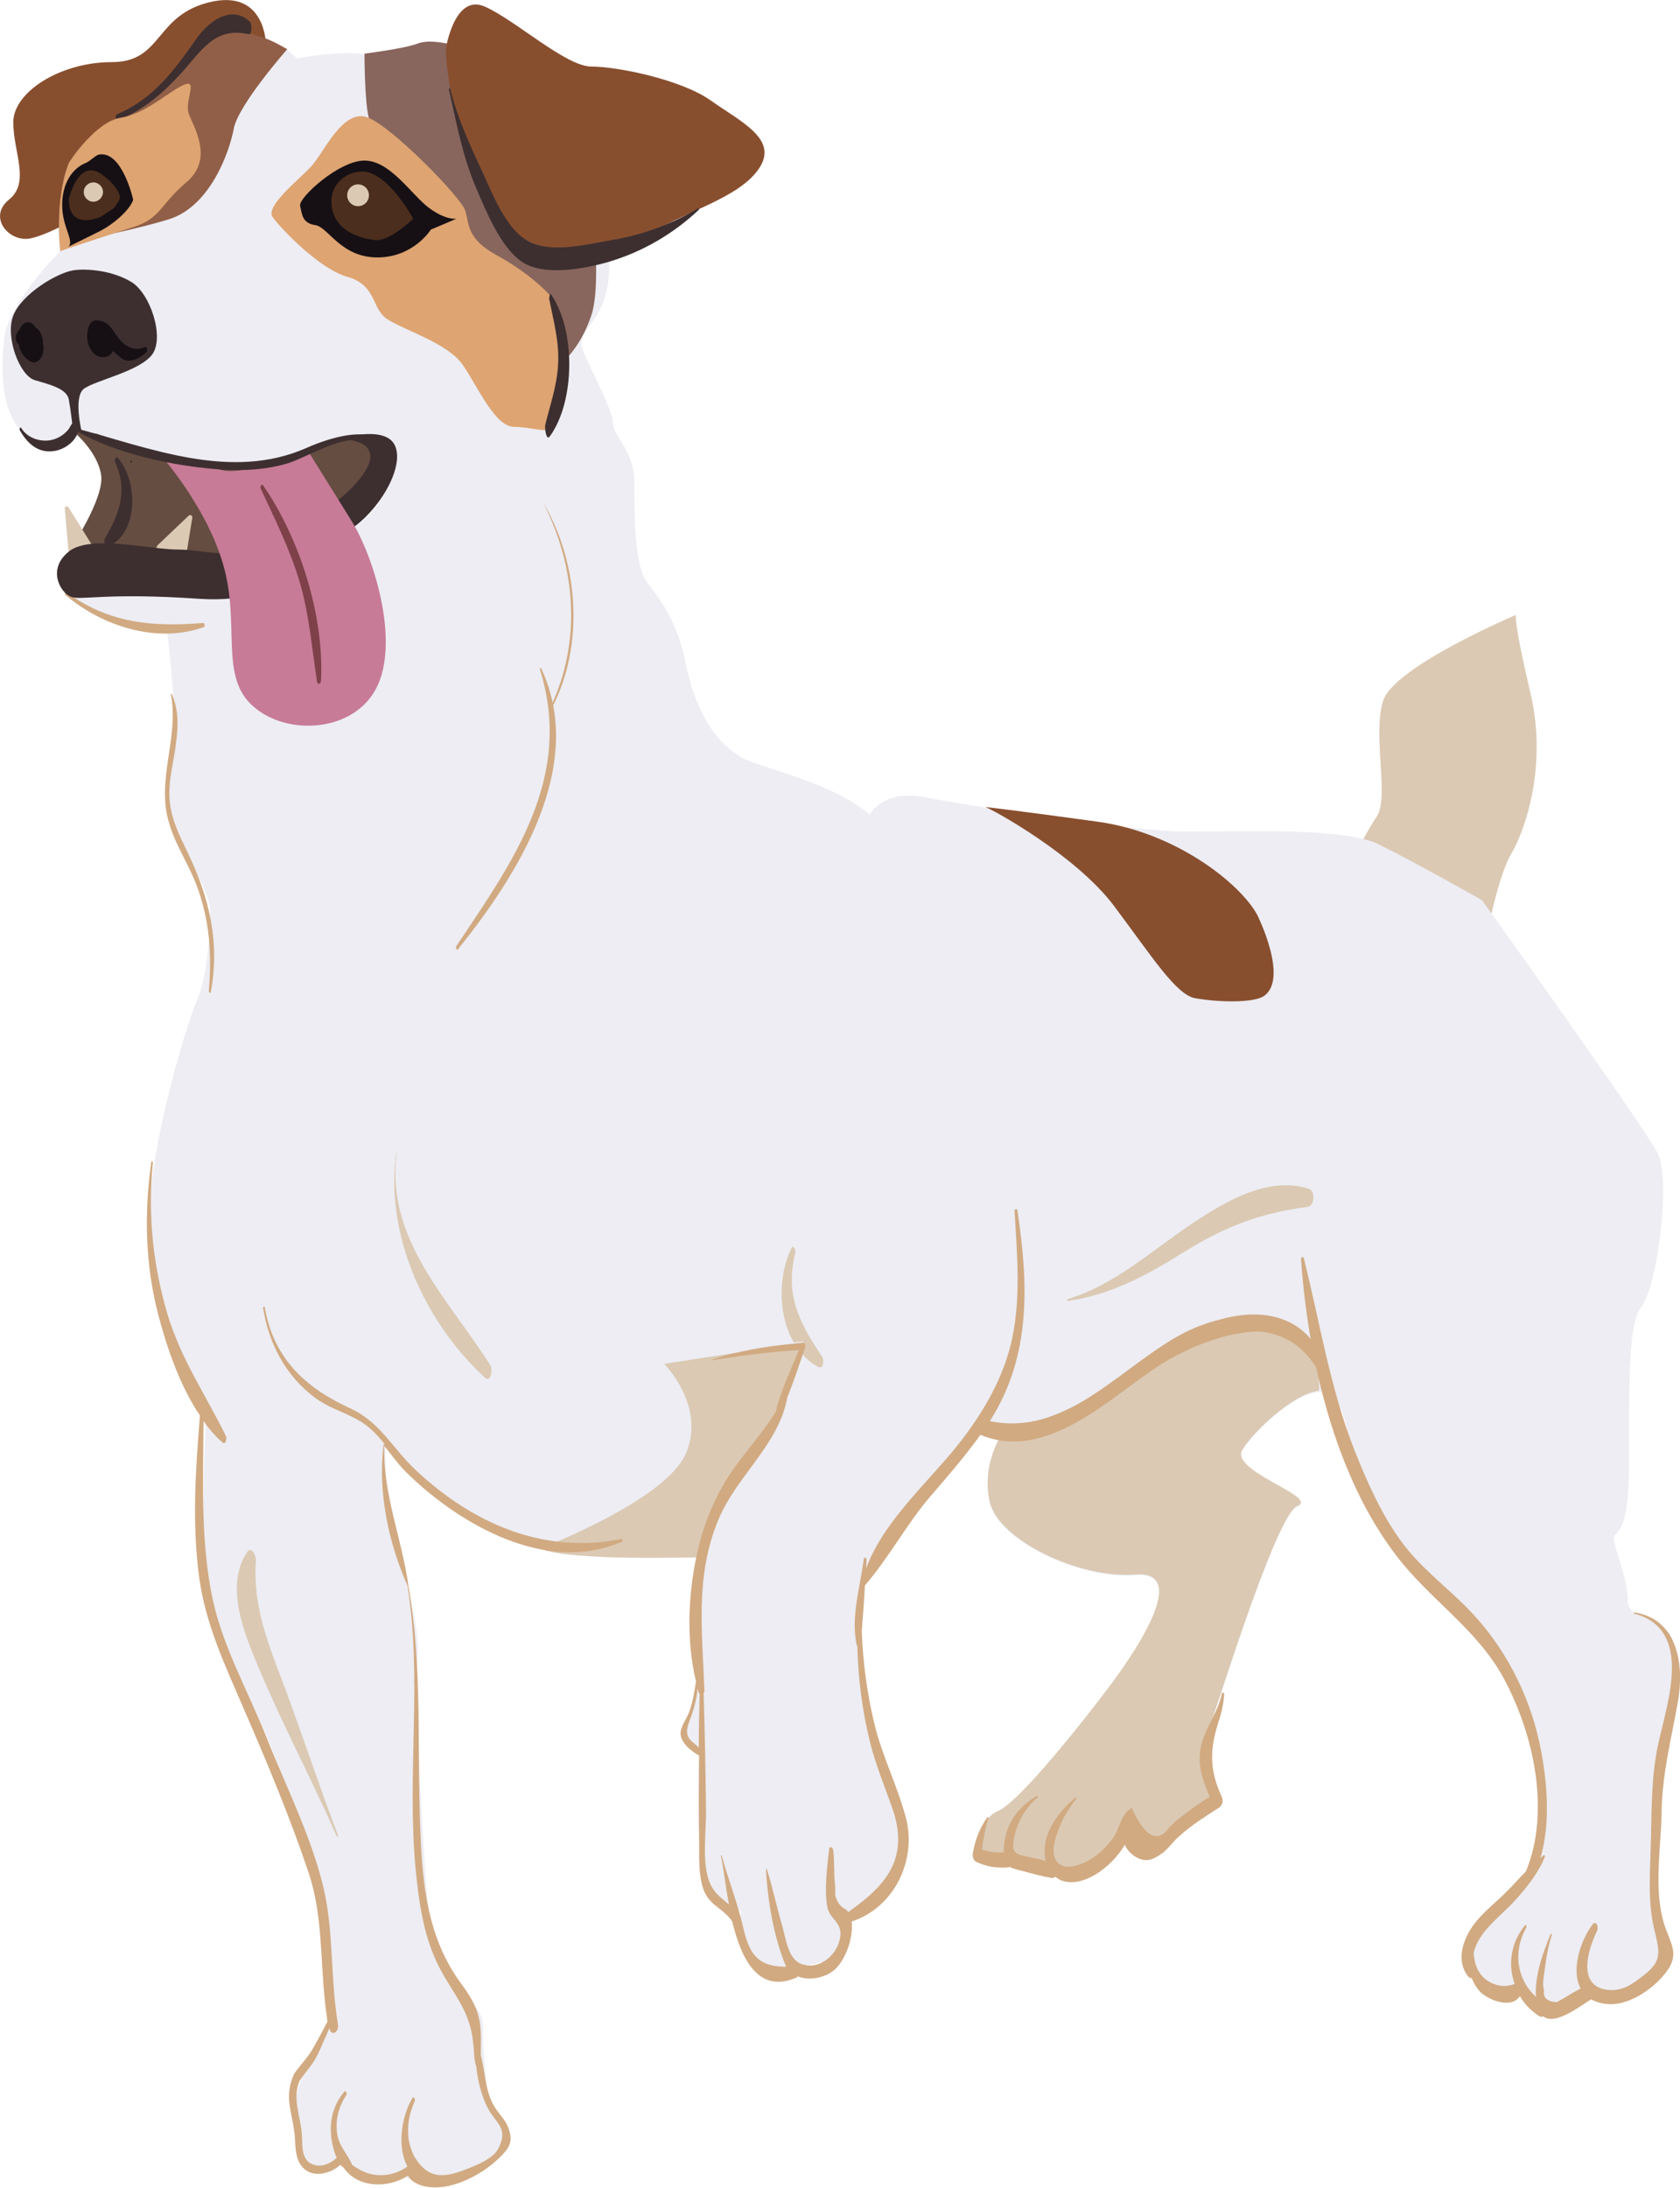 <?xml version="1.0" encoding="UTF-8"?> <svg xmlns="http://www.w3.org/2000/svg" width="53" height="69" viewBox="0 0 53 69" fill="none"> <g clip-path="url(#clip0_121_828)"> <path d="M46.933 29.358C46.933 29.358 47.276 27.602 47.682 26.915C48.088 26.24 48.824 24.204 48.291 21.901C47.746 19.597 47.822 19.394 47.822 19.394C47.822 19.394 43.976 21.023 43.633 22.104C43.291 23.186 43.837 25.158 43.431 25.756C43.024 26.367 42.758 26.978 42.758 26.978L46.933 29.358Z" fill="#DBC9B3"></path> <path d="M52.163 59.137C52.429 58.182 52.163 57.101 52.302 55.612C52.442 54.123 53.254 51.96 52.569 51.412C51.896 50.865 51.35 51.005 51.35 50.458C51.35 49.911 51.084 49.236 50.944 48.702C50.805 48.154 51.211 48.702 51.35 47.213C51.49 45.724 51.211 41.931 51.757 41.257C52.302 40.583 52.708 37.197 52.302 36.383C51.896 35.569 46.756 28.391 46.756 28.391C46.756 28.391 44.598 27.169 43.507 26.635C42.428 26.088 39.179 26.228 37.428 26.228C35.676 26.228 30.536 25.413 29.191 25.146C27.846 24.879 27.439 25.693 27.439 25.693C26.488 24.879 25.003 24.471 23.797 24.064C22.578 23.657 21.906 22.308 21.639 20.947C21.373 19.598 20.827 18.91 20.421 18.376C20.015 17.829 20.015 16.34 20.015 15.258C20.015 14.176 19.342 13.769 19.342 13.362C19.342 12.955 18.669 11.733 18.39 11.058C18.124 10.384 19.063 10.244 19.203 8.755C19.342 7.266 18.657 7.801 17.718 6.184C16.766 4.555 14.875 2.125 14.075 1.578C13.263 1.03 12.324 1.845 11.511 1.718C10.699 1.578 9.379 1.845 9.379 1.845L9.075 1.59C9.075 1.59 7.856 0.916 6.917 1.323C5.965 1.73 5.166 3.079 4.353 3.359C3.541 3.626 2.462 4.314 2.056 5.523C1.637 6.693 1.904 7.915 1.904 7.915C1.904 7.915 0.279 9.544 0.14 10.626C0.013 11.707 0.013 13.069 0.825 13.744C1.637 14.418 2.31 13.604 2.31 13.604C2.31 13.604 4.607 14.151 5.42 14.418C6.232 14.685 7.717 14.825 8.935 14.418C10.153 14.011 12.057 13.362 12.324 14.176C12.59 14.991 11.905 16.721 10.014 17.129C8.123 17.536 5.826 17.676 4.874 17.396C3.922 17.129 2.716 16.849 2.171 17.396C1.625 17.943 1.929 18.808 2.869 19.216C3.82 19.623 5.28 19.967 5.28 19.967C5.28 19.967 5.686 23.352 5.42 23.899C5.153 24.446 5.153 26.202 5.826 27.017C6.498 27.831 6.638 28.646 6.638 28.646C6.638 28.646 6.638 30.542 6.232 31.496C5.826 32.451 4.48 36.917 4.747 39.081C5.013 41.244 6.498 44.833 6.498 44.833C6.498 44.833 6.232 49.516 6.638 50.878C7.044 52.227 8.529 54.403 9.075 56.706C9.62 59.01 10.293 59.417 10.293 60.359C10.293 61.313 10.293 63.209 10.293 63.209L10.56 63.757C10.56 63.757 9.214 65.513 9.341 66.467C9.481 67.422 9.341 68.363 10.014 68.503C10.687 68.643 10.826 68.096 10.826 68.096C10.826 68.096 11.093 68.643 11.905 68.643C12.717 68.643 12.717 68.643 12.717 68.643C12.717 68.643 13.263 68.91 14.062 68.783C14.875 68.643 16.626 67.829 15.954 67.154C15.281 66.48 15.408 66.34 15.281 64.991C15.141 63.642 15.446 63.795 14.761 62.98C14.088 62.166 13.644 61.593 13.517 60.231C13.377 58.883 13.047 53.461 13.174 52.239C13.314 51.018 12.171 47.951 12.171 46.831C12.159 45.533 12.159 45.648 12.159 45.648C12.159 45.648 13.783 47.264 15.421 48.18C17.185 49.185 22.046 49.134 22.046 49.134C22.046 49.134 21.906 51.171 22.046 52.252C22.185 53.334 21.512 54.339 21.652 54.886C21.792 55.434 22.046 55.103 22.046 55.103C22.046 55.103 21.906 59.035 22.312 59.71C22.718 60.384 23.391 60.257 23.391 60.257C23.391 60.257 23.124 61.746 23.797 62.013C24.47 62.28 25.015 62.013 25.015 62.013C25.015 62.013 26.5 62.013 26.64 61.339C26.779 60.664 26.906 60.257 26.906 60.257C26.906 60.257 27.858 59.85 28.391 59.035C28.937 58.221 27.846 55.65 27.439 53.881C27.033 52.125 27.173 49.822 27.173 49.822C27.173 49.822 30.955 45.215 30.955 44.54L31.628 45.215C31.628 45.215 30.955 46.169 31.221 47.378C31.488 48.6 34.064 49.822 35.816 49.682C37.567 49.542 35.816 52.125 35.004 53.207C34.191 54.288 32.161 56.859 31.488 57.139C30.815 57.406 30.942 58.488 30.942 58.488L32.288 58.628C32.288 58.628 33.773 59.175 34.179 58.895C34.585 58.628 35.524 57.941 35.524 57.941C35.524 57.941 35.664 58.615 36.476 58.348C37.288 58.081 38.227 56.592 38.227 56.592C38.227 56.592 37.821 55.37 38.088 54.696C38.354 54.021 40.245 47.785 40.931 47.518C41.603 47.251 38.773 46.437 39.179 45.762C39.585 45.088 41.337 43.459 42.022 44.006C42.695 44.553 42.568 46.984 43.507 48.065C44.459 49.147 47.695 52.532 48.101 53.614C48.507 54.696 48.647 58.081 48.368 58.768C48.101 59.442 46.337 60.524 46.337 61.339C46.337 62.153 46.743 62.968 47.289 62.968C47.835 62.968 47.962 62.56 47.962 62.56C47.962 62.56 48.101 63.515 48.774 63.515C49.447 63.515 50.259 62.7 50.259 62.7C50.259 62.7 50.119 63.248 51.071 62.968C52.023 62.7 52.556 61.886 52.556 61.886C52.556 61.886 51.896 60.079 52.163 59.137Z" fill="#EDEDF3"></path> <path d="M8.39 1.412C8.39 1.412 8.39 -0.344 6.638 0.063C4.874 0.47 5.14 1.959 3.529 1.959C1.904 1.959 0.419 2.901 0.419 3.856C0.419 4.81 0.965 5.752 0.28 6.299C-0.393 6.846 0.28 7.648 0.952 7.521C1.625 7.381 2.704 6.706 2.704 6.706L5.267 3.588L8.39 1.412Z" fill="#884F2F"></path> <path d="M9.062 1.552C9.062 1.552 7.514 3.308 7.374 4.059C7.235 4.81 6.626 6.502 5.344 6.91C4.062 7.304 2.78 7.508 2.513 7.584C2.247 7.648 1.904 7.928 1.904 7.928L2.171 7.05C2.171 7.05 1.701 6.095 2.171 5.153C2.64 4.199 3.795 3.728 3.795 3.728C3.795 3.728 5.42 2.443 5.826 1.972C6.232 1.501 6.778 0.75 7.311 0.89C7.857 1.03 7.971 1.094 8.237 1.17C8.504 1.221 9.062 1.552 9.062 1.552Z" fill="#915F48"></path> <path d="M11.499 1.692C11.499 1.692 11.499 3.245 11.639 3.729C11.778 4.199 13.123 4.607 13.733 5.625C14.342 6.643 14.748 7.661 15.218 7.865C15.687 8.068 17.045 8.946 17.248 9.29C17.451 9.633 17.921 11.25 17.921 11.25C17.921 11.25 18.39 10.779 18.67 9.901C18.936 9.023 18.733 7.126 18.733 7.126L15.294 1.705L14.215 1.4C14.215 1.4 13.568 1.222 13.174 1.374C12.794 1.527 11.499 1.692 11.499 1.692Z" fill="#88665D"></path> <path d="M8.593 6.833C8.733 7.062 10.014 8.462 10.954 8.729C11.905 8.996 11.702 9.747 12.236 10.078C12.781 10.422 14.127 10.829 14.596 11.503C15.066 12.178 15.611 13.463 16.221 13.463C16.83 13.463 17.363 13.73 17.503 13.399C17.642 13.056 17.642 9.951 17.642 9.951C17.782 9.544 16.703 8.615 15.7 8.067C14.685 7.52 14.812 7.037 14.672 6.629C14.533 6.222 12.438 4.059 11.626 3.715C10.814 3.372 10.205 4.86 9.799 5.268C9.405 5.688 8.39 6.489 8.593 6.833Z" fill="#DEA471"></path> <path d="M9.468 6.49C9.405 6.248 10.687 5.064 11.499 5.064C12.311 5.064 12.984 6.146 13.529 6.553C14.075 6.961 14.405 6.897 14.405 6.897L13.593 7.241C13.593 7.241 13.047 8.119 11.905 8.119C10.75 8.119 10.357 7.164 9.95 7.101C9.532 7.037 9.532 6.77 9.468 6.49Z" fill="#161015"></path> <path d="M2.31 8.526C1.777 8.615 0.686 9.276 0.419 9.951C0.153 10.625 0.622 11.847 1.092 11.987C1.562 12.127 2.107 12.254 2.171 12.598C2.234 12.942 2.31 13.616 2.31 13.616H2.577C2.577 13.616 2.31 12.534 2.64 12.267C2.983 12 4.392 11.72 4.798 11.185C5.204 10.638 4.734 9.226 4.125 8.882C3.529 8.526 2.716 8.462 2.31 8.526Z" fill="#3D2F30"></path> <path d="M2.311 13.604C2.311 13.604 3.059 14.214 3.186 14.953C3.326 15.703 2.171 17.396 2.171 17.396L5.344 17.867L9.189 17.523L11.69 15.283L11.893 13.794L10.611 13.871C10.611 13.871 8.986 14.622 7.362 14.622C5.737 14.622 3.047 13.68 3.047 13.68L2.311 13.604Z" fill="#654D41"></path> <path d="M2.222 17.408H2.932C2.983 17.408 3.009 17.358 2.983 17.319L2.158 15.996C2.12 15.945 2.044 15.97 2.044 16.034L2.158 17.358C2.171 17.383 2.196 17.408 2.222 17.408Z" fill="#DBC9B3"></path> <path d="M4.874 17.408H5.826C5.864 17.408 5.889 17.383 5.902 17.345L6.067 16.327C6.08 16.263 5.991 16.212 5.953 16.263L4.963 17.205L4.874 17.408Z" fill="#DBC9B3"></path> <path d="M11.423 5.408C10.941 5.408 10.345 5.815 10.471 6.554C10.611 7.304 11.347 7.508 11.817 7.572C12.286 7.635 13.035 6.897 13.035 6.897C13.035 6.897 12.236 5.408 11.423 5.408Z" fill="#4B2E1D"></path> <path d="M31.082 25.451C31.285 25.515 33.925 26.953 35.143 28.569C36.362 30.198 37.111 31.381 37.707 31.483C38.519 31.623 39.547 31.623 39.865 31.42C40.677 30.872 39.661 28.849 39.661 28.849C39.116 27.856 37.085 26.24 34.585 25.909C32.097 25.566 31.082 25.451 31.082 25.451Z" fill="#884F2F"></path> <path d="M25.409 42.326C25.409 42.326 24.457 45.304 23.518 46.258C22.566 47.213 22.033 49.109 22.033 49.109C22.033 49.109 17.984 49.249 17.032 48.842C17.032 48.842 20.954 47.353 21.627 45.864C22.299 44.375 20.954 43.013 20.954 43.013L25.409 42.326Z" fill="#DBC9B3"></path> <path d="M11.296 5.815C11.486 5.815 11.639 5.968 11.639 6.159C11.639 6.35 11.486 6.503 11.296 6.503C11.105 6.503 10.953 6.35 10.953 6.159C10.953 5.968 11.105 5.815 11.296 5.815Z" fill="#DBC9B3"></path> <path d="M14.062 1.552C14.062 1.552 14.329 -0.204 15.281 0.203C16.233 0.61 17.845 2.099 18.657 2.099C19.469 2.099 21.5 2.506 22.439 3.181C23.391 3.855 24.596 4.402 23.924 5.344C23.251 6.299 21.487 6.693 20.281 7.508C19.063 8.322 16.639 8.182 16.639 8.182C16.639 8.182 15.154 6.426 14.608 4.53C14.062 2.634 14.062 1.552 14.062 1.552Z" fill="#884F2F"></path> <path d="M11.22 7.317C11.232 7.317 11.232 7.292 11.22 7.292C11.22 7.305 11.22 7.317 11.22 7.317Z" fill="#161015"></path> <path d="M4.582 10.944C4.201 11.109 3.897 10.893 3.681 10.587C3.503 10.32 3.389 10.117 3.047 10.104C2.767 10.091 2.729 10.537 2.755 10.715C2.805 11.046 3.034 11.364 3.402 11.236C3.668 11.135 3.656 10.6 3.453 10.447C3.364 10.384 3.313 10.282 3.364 10.447C3.326 10.626 3.275 10.804 3.237 10.995C3.402 10.791 3.757 11.325 3.96 11.364C4.201 11.415 4.481 11.262 4.633 11.084C4.646 11.046 4.646 10.918 4.582 10.944Z" fill="#161015"></path> <path d="M0.635 10.702C0.622 10.664 0.686 10.626 0.724 10.613C0.749 10.6 0.762 10.6 0.787 10.6C0.8 10.6 0.812 10.6 0.838 10.6C0.851 10.6 0.851 10.613 0.863 10.613C0.876 10.626 0.876 10.626 0.863 10.6C0.863 10.549 0.863 10.575 0.876 10.651C0.889 10.715 0.876 10.6 0.876 10.677C0.876 10.766 0.889 10.689 0.876 10.677C0.876 10.677 0.838 10.842 0.876 10.702C0.977 10.638 1.079 10.575 1.168 10.511C1.193 10.511 1.282 10.626 1.219 10.537C1.181 10.486 1.219 10.486 1.219 10.549C1.219 10.537 1.206 10.511 1.193 10.498C1.181 10.46 1.168 10.384 1.193 10.511C1.155 10.346 1.041 10.129 0.838 10.168C0.635 10.218 0.571 10.473 0.571 10.651C0.571 10.969 0.698 11.275 0.99 11.415C1.104 11.478 1.231 11.377 1.295 11.287C1.384 11.147 1.384 10.982 1.358 10.816C1.358 10.867 1.371 10.867 1.358 10.829C1.358 10.791 1.346 10.74 1.346 10.702C1.333 10.664 1.32 10.613 1.307 10.562C1.282 10.486 1.231 10.409 1.168 10.358C1.142 10.346 1.104 10.32 1.079 10.307C1.066 10.307 0.952 10.307 1.003 10.295C0.939 10.307 0.889 10.295 0.838 10.307C0.609 10.333 0.406 10.575 0.533 10.804C0.584 10.906 0.66 10.778 0.635 10.702Z" fill="#161015"></path> <path d="M4.138 14.596C4.176 14.596 4.176 14.52 4.138 14.52C4.1 14.52 4.1 14.596 4.138 14.596Z" fill="#3D2F30"></path> <path d="M3.63 14.57C4.036 15.474 3.782 16.174 3.312 16.976C3.274 17.039 3.287 17.319 3.427 17.243C4.391 16.759 4.34 15.169 3.731 14.456C3.655 14.354 3.604 14.507 3.63 14.57Z" fill="#3D2F30"></path> <path d="M6.41 19.648C4.798 19.776 3.452 19.661 2.094 18.681C2.044 18.643 2.031 18.745 2.069 18.77C3.224 19.75 4.963 20.31 6.435 19.776C6.473 19.763 6.46 19.648 6.41 19.648Z" fill="#D1AA82"></path> <path d="M15.815 8.067C15.827 8.067 15.827 8.042 15.815 8.042C15.815 8.042 15.815 8.067 15.815 8.067Z" fill="#837951"></path> <path d="M14.165 2.838C14.406 3.894 14.596 4.95 15.027 5.943C15.332 6.655 15.789 7.788 16.449 8.246C17.134 8.73 18.454 8.475 19.203 8.259C20.269 7.941 21.234 7.381 22.046 6.617C22.059 6.605 22.059 6.554 22.033 6.566C21.196 7.063 20.32 7.394 19.368 7.559C18.607 7.686 17.617 7.953 16.868 7.699C16.043 7.419 15.586 6.223 15.243 5.472C14.837 4.607 14.431 3.728 14.203 2.799C14.177 2.749 14.152 2.812 14.165 2.838Z" fill="#3D2F30"></path> <path d="M4.468 3.054C4.48 3.054 4.48 3.028 4.468 3.028C4.455 3.028 4.455 3.054 4.468 3.054Z" fill="#3D2F30"></path> <path d="M3.707 3.804C4.494 3.486 5.103 2.977 5.674 2.354C6.334 1.641 6.753 0.826 7.844 1.081C7.958 1.106 7.946 0.75 7.895 0.699C7.324 0.127 6.588 0.661 6.207 1.208C5.496 2.214 4.862 3.104 3.694 3.601C3.631 3.626 3.643 3.83 3.707 3.804Z" fill="#3D2F30"></path> <path d="M17.325 9.429C17.464 10.129 17.654 10.803 17.604 11.529C17.566 12.178 17.35 12.789 17.198 13.412C17.185 13.476 17.223 13.934 17.35 13.756C18.149 12.649 18.162 10.409 17.388 9.289C17.337 9.225 17.325 9.404 17.325 9.429Z" fill="#3D2F30"></path> <path d="M39.192 45.724C39.522 45.164 40.791 43.955 41.59 43.866L41.616 43.827L41.59 42.937C41.59 42.937 40.943 41.931 39.598 41.728C38.252 41.524 36.425 42.873 35.067 43.967C33.95 44.871 31.995 44.922 31.361 44.922L31.628 45.189C31.628 45.189 30.955 46.144 31.221 47.352C31.488 48.574 34.064 49.796 35.816 49.656C37.567 49.516 35.816 52.099 35.003 53.181C34.191 54.263 32.16 56.833 31.488 57.113C30.815 57.38 30.942 58.462 30.942 58.462L32.287 58.602C32.287 58.602 33.772 59.149 34.178 58.869C34.585 58.602 35.524 57.915 35.524 57.915C35.524 57.915 35.663 58.59 36.476 58.322C37.288 58.055 38.227 56.566 38.227 56.566C38.227 56.566 37.821 55.344 38.087 54.67C38.354 53.995 40.245 47.76 40.93 47.492C41.628 47.212 38.785 46.398 39.192 45.724Z" fill="#DBC9B3"></path> <path d="M31.082 57.381C31.095 57.381 31.095 57.368 31.082 57.381C31.082 57.368 31.082 57.381 31.082 57.381Z" fill="#837951"></path> <path d="M38.468 54.224C38.557 53.944 38.596 53.728 38.621 53.435C38.621 53.372 38.557 53.359 38.545 53.423C38.392 54.148 37.859 54.657 37.847 55.421C37.834 55.866 37.999 56.273 38.164 56.668C37.923 56.821 37.669 56.986 37.441 57.164C37.25 57.304 37.072 57.444 36.907 57.609C36.539 58.144 36.146 57.966 35.715 57.05C35.715 57.024 35.689 56.986 35.676 57.011C35.664 57.037 35.651 57.05 35.638 57.075C35.626 57.075 35.613 57.075 35.6 57.088C35.359 57.291 35.308 57.686 35.131 57.94C34.889 58.297 34.547 58.602 34.153 58.768C33.925 58.857 33.595 58.959 33.379 58.755C33.163 58.551 33.24 58.169 33.316 57.928C33.443 57.482 33.671 57.088 33.95 56.731C33.963 56.719 33.95 56.668 33.925 56.693C33.493 57.062 33.075 57.559 32.973 58.144C32.948 58.322 32.948 58.513 32.986 58.691C32.808 58.64 32.63 58.602 32.453 58.564C32.3 58.526 32.161 58.513 32.072 58.449C32.059 58.437 32.059 58.437 32.047 58.424C31.971 58.36 31.945 58.271 31.971 58.08C32.047 57.546 32.326 57.024 32.732 56.693C32.745 56.681 32.745 56.617 32.719 56.63C32.135 56.986 31.742 57.482 31.679 58.182C31.666 58.246 31.666 58.322 31.666 58.411C31.615 58.424 31.552 58.424 31.501 58.424C31.323 58.424 31.145 58.386 30.98 58.335C31.019 57.991 31.082 57.66 31.184 57.33C31.184 57.317 31.171 57.279 31.158 57.304C30.904 57.648 30.765 58.029 30.689 58.449C30.676 58.538 30.701 58.666 30.79 58.717C31.006 58.819 31.234 58.882 31.476 58.895C31.602 58.908 31.742 58.908 31.869 58.882C31.996 58.959 32.186 58.984 32.313 59.022C32.592 59.099 32.872 59.175 33.163 59.226C33.214 59.238 33.252 59.226 33.29 59.188C33.341 59.226 33.392 59.264 33.443 59.289C34.103 59.582 35.042 58.933 35.486 58.182C35.55 58.335 35.664 58.462 35.829 58.564C36.146 58.742 36.349 58.666 36.628 58.475C36.844 58.335 37.009 58.068 37.212 57.902C37.593 57.559 38.024 57.291 38.456 57.011C38.57 56.948 38.596 56.782 38.545 56.668C38.139 55.802 38.164 55.128 38.468 54.224Z" fill="#D1AA82"></path> <path d="M31.412 44.07C31.412 44.057 31.399 44.095 31.399 44.095C31.386 44.133 31.386 44.172 31.412 44.197C31.424 44.21 31.424 44.21 31.45 44.222C31.462 44.222 31.488 44.222 31.5 44.21C31.539 44.159 31.551 44.108 31.539 44.044C31.5 43.942 31.412 43.981 31.412 44.07Z" fill="#837951"></path> <path d="M52.937 53.652C53.14 52.494 52.924 51.056 51.553 50.852C51.541 50.852 51.541 50.89 51.553 50.89C53.419 51.387 52.607 53.665 52.328 54.937C52.074 56.044 52.112 57.203 52.074 58.322C52.048 59.226 51.985 60.079 52.214 60.957C52.391 61.669 52.391 61.911 51.744 62.382C51.465 62.598 51.185 62.776 50.805 62.764C49.751 62.713 50.056 61.568 50.386 60.893C50.437 60.791 50.361 60.549 50.246 60.689C49.84 61.224 49.561 62.153 49.866 62.713C49.726 62.789 49.586 62.865 49.447 62.955C49.333 63.018 49.231 63.082 49.117 63.145C48.812 63.133 48.673 63.005 48.711 62.776C48.635 62.535 48.736 62.166 48.761 61.911C48.8 61.618 48.863 61.326 48.952 61.033C48.965 61.008 48.926 60.957 48.914 61.008C48.685 61.568 48.406 62.318 48.457 62.98C47.848 62.42 47.721 61.555 48.152 60.791C48.165 60.766 48.139 60.677 48.114 60.715C47.657 61.275 47.568 61.962 47.784 62.573C47.733 62.586 47.67 62.611 47.581 62.624C47.365 62.662 47.15 62.598 46.972 62.496C46.629 62.293 46.515 61.949 46.49 61.593C46.642 60.919 47.302 60.473 47.784 59.951C48.165 59.531 48.52 59.086 48.736 58.564C48.749 58.539 48.723 58.488 48.698 58.513C48.66 58.539 48.635 58.577 48.596 58.602C48.939 57.444 48.8 56.044 48.558 54.925C48.203 53.334 47.416 51.845 46.261 50.687C45.576 50 44.776 49.401 44.205 48.612C43.571 47.747 43.114 46.704 42.72 45.711C41.959 43.764 41.641 41.715 41.134 39.692C41.121 39.615 41.045 39.641 41.045 39.717C41.261 42.835 42.111 46.551 44.066 49.083C45.119 50.458 46.578 51.361 47.429 52.914C48.381 54.67 48.926 57.113 48.139 59.022C47.936 59.226 47.733 59.455 47.53 59.659C47.188 60.002 46.782 60.308 46.49 60.702C46.147 61.173 45.919 61.847 46.325 62.344C46.363 62.382 46.401 62.395 46.426 62.382C46.49 62.535 46.566 62.675 46.68 62.802C46.959 63.095 47.695 63.362 47.949 62.955C48.089 63.196 48.292 63.413 48.546 63.578C48.596 63.616 48.647 63.616 48.685 63.591C49.053 63.896 49.84 63.273 50.196 63.056C50.361 63.145 50.564 63.209 50.83 63.209C51.503 63.209 52.328 62.611 52.67 62.038C52.911 61.618 52.734 61.313 52.569 60.88C52.15 59.799 52.379 58.45 52.417 57.292C52.417 56.006 52.721 54.886 52.937 53.652Z" fill="#D1AA82"></path> <path d="M41.87 43.548C41.642 41.664 40.043 41.117 38.38 41.651C36.959 42.097 35.905 43.051 34.687 43.866C33.672 44.553 32.187 45.253 30.956 44.731C30.943 44.897 30.93 45.062 30.93 45.227C32.935 45.825 34.547 44.502 36.07 43.382C37.606 42.249 40.22 41.015 41.54 43.153C41.642 43.319 41.731 42.835 41.654 42.72C40.639 41.079 38.596 41.321 37.124 42.16C35.169 43.28 33.43 45.482 30.93 44.744C30.803 44.706 30.778 45.189 30.905 45.24C32.974 46.131 34.953 44.133 36.514 43.102C37.987 42.122 41.325 40.939 41.667 43.713C41.693 44.031 41.896 43.777 41.87 43.548Z" fill="#D1AA82"></path> <path d="M17.172 15.932C18.162 17.892 18.34 20.208 17.4 22.231C17.388 22.257 17.4 22.333 17.426 22.295C18.428 20.361 18.263 17.79 17.172 15.919C17.172 15.907 17.172 15.919 17.172 15.932Z" fill="#D1AA82"></path> <path d="M17.033 21.111C18.099 24.522 16.195 27.156 14.393 29.841C14.367 29.892 14.405 29.994 14.456 29.93C16.335 27.589 18.518 24.153 17.071 21.073C17.045 21.035 17.033 21.086 17.033 21.111Z" fill="#D1AA82"></path> <path d="M12.502 36.357C12.134 38.941 13.403 41.702 15.294 43.446C15.497 43.624 15.548 43.178 15.472 43.064C14.139 40.951 12.159 39.093 12.515 36.357C12.515 36.357 12.502 36.344 12.502 36.357Z" fill="#DBC9B3"></path> <path d="M33.684 41.028C35.004 40.85 36.172 40.226 37.288 39.526C38.608 38.699 39.713 38.266 41.248 38.063C41.477 38.037 41.502 37.554 41.286 37.49C40.005 37.083 38.647 37.897 37.618 38.584C36.337 39.437 35.182 40.519 33.671 40.977C33.659 40.977 33.659 41.028 33.684 41.028Z" fill="#DBC9B3"></path> <path d="M10.306 63.171C10.281 63.171 10.281 63.222 10.306 63.222C10.319 63.222 10.319 63.209 10.319 63.209C10.319 63.196 10.319 63.196 10.319 63.184C10.319 63.171 10.319 63.171 10.306 63.171Z" fill="#837951"></path> <path d="M13.048 52.977C13.035 52.977 13.035 52.99 13.048 52.99C13.06 52.99 13.06 52.977 13.048 52.977Z" fill="#837951"></path> <path d="M19.609 48.536C17.16 49.032 14.913 48.052 13.124 46.372C12.362 45.66 12.007 44.858 11.042 44.413C9.621 43.764 8.631 42.835 8.352 41.231C8.339 41.18 8.301 41.218 8.301 41.257C8.478 42.377 9.024 43.407 9.938 44.082C10.344 44.387 10.826 44.527 11.271 44.769C11.626 44.96 11.893 45.24 12.134 45.545C12.108 45.545 12.096 45.558 12.096 45.596C11.918 47.06 12.261 48.676 12.857 50.012C13.327 52.952 12.832 55.968 13.111 58.933C13.212 59.989 13.365 61.096 13.86 62.051C14.291 62.891 14.824 63.387 14.926 64.418C14.964 64.749 14.951 64.965 15.027 65.181C15.078 65.678 15.205 66.161 15.433 66.569C15.687 66.988 16.043 67.154 15.713 67.777C15.548 68.083 15.04 68.287 14.71 68.414C13.885 68.745 13.454 68.656 13.06 67.994C12.984 67.828 12.921 67.663 12.895 67.485C12.832 67.065 12.908 66.658 13.085 66.263C13.111 66.212 13.047 66.098 13.009 66.174C12.679 66.721 12.514 67.676 12.844 68.312C12.844 68.325 12.844 68.325 12.844 68.337C12.476 68.592 12.032 68.668 11.601 68.541C11.423 68.477 11.258 68.388 11.106 68.274C10.979 67.956 10.725 67.727 10.649 67.358C10.56 66.899 10.674 66.454 10.928 66.072C10.953 66.034 10.915 65.907 10.864 65.97C10.534 66.352 10.395 66.836 10.446 67.345C10.458 67.536 10.522 67.828 10.623 68.057C10.458 68.197 10.255 68.312 10.04 68.299C9.443 68.248 9.557 67.625 9.519 67.268C9.468 66.709 9.215 66.161 9.456 65.614C9.659 65.321 9.875 65.105 10.027 64.787C10.154 64.52 10.268 64.24 10.395 63.96V63.972C10.446 64.252 10.712 64.074 10.661 63.845C10.649 63.731 10.623 63.616 10.611 63.502C10.433 62.178 10.509 60.816 10.204 59.531C9.824 57.928 9.024 56.35 8.415 54.81C7.844 53.372 7.044 51.972 6.714 50.458C6.321 48.638 6.41 46.691 6.422 44.82C6.6 45.074 6.803 45.303 7.019 45.494C7.12 45.583 7.159 45.367 7.133 45.303C6.499 44.005 5.712 42.873 5.293 41.473C4.823 39.908 4.658 38.304 4.823 36.675C4.823 36.624 4.773 36.599 4.773 36.65C4.544 38.253 4.582 39.882 4.988 41.447C5.255 42.466 5.661 43.687 6.308 44.642C6.169 46.347 6.054 48.039 6.283 49.745C6.486 51.234 7.095 52.506 7.679 53.868C8.415 55.56 9.151 57.317 9.735 59.06C10.179 60.371 10.103 61.783 10.255 63.158C10.255 63.171 10.255 63.171 10.255 63.183C10.281 63.374 10.306 63.565 10.331 63.756C10.192 64.023 10.052 64.29 9.9 64.558C9.735 64.863 9.494 65.105 9.291 65.385C9.278 65.398 9.278 65.41 9.265 65.436C9.126 65.754 9.088 66.047 9.138 66.403C9.189 66.747 9.278 67.065 9.303 67.408C9.316 67.612 9.316 67.803 9.367 68.007C9.557 68.706 10.268 68.681 10.738 68.274C10.776 68.312 10.801 68.337 10.839 68.363C11.271 68.999 12.223 69.037 12.87 68.617C12.946 68.757 13.085 68.859 13.327 68.936C14.139 69.165 15.192 68.605 15.751 68.057C16.093 67.727 16.195 67.523 16.03 67.09C15.941 66.849 15.725 66.658 15.598 66.441C15.332 65.996 15.319 65.512 15.218 65.041C15.205 64.965 15.18 64.876 15.167 64.8C15.167 64.456 15.192 64.1 15.129 63.743C15.04 63.26 14.812 62.916 14.52 62.522C13.504 61.122 13.327 59.467 13.263 57.788C13.149 55.166 13.339 52.583 12.882 49.999V49.987C12.667 48.485 12.083 47.136 12.121 45.596C12.362 45.902 12.591 46.22 12.87 46.487C14.52 48.09 17.223 49.63 19.546 48.65C19.672 48.65 19.66 48.523 19.609 48.536ZM6.359 44.387C6.359 44.387 6.372 44.4 6.359 44.387C6.359 44.4 6.359 44.387 6.359 44.387Z" fill="#D1AA82"></path> <path d="M10.624 57.915C10.636 57.953 10.674 57.915 10.662 57.877C10.129 56.49 9.659 55.077 9.151 53.677C8.606 52.15 7.958 50.878 8.073 49.211C8.085 49.071 7.933 48.727 7.781 48.969C7.095 50.05 7.705 51.514 8.149 52.57C8.91 54.39 9.837 56.121 10.624 57.915Z" fill="#DBC9B3"></path> <path d="M6.359 44.387C6.359 44.387 6.359 44.401 6.359 44.387C6.374 44.401 6.359 44.387 6.359 44.387Z" fill="#916B46"></path> <path d="M25.37 42.478C25.345 42.555 25.319 42.618 25.294 42.695C25.446 42.86 25.624 43.013 25.827 43.115C25.992 43.191 25.992 42.873 25.941 42.796C25.231 41.74 24.748 40.837 25.091 39.513C25.104 39.437 25.027 39.233 24.964 39.373C24.558 40.2 24.532 41.46 25.04 42.338C25.129 42.326 25.218 42.326 25.307 42.313C25.383 42.3 25.396 42.427 25.37 42.478Z" fill="#DBC9B3"></path> <path d="M32.097 38.177C32.084 38.101 31.996 38.126 32.008 38.202C32.084 39.539 32.211 40.875 31.932 42.211C31.678 43.395 31.082 44.438 30.358 45.393C29.407 46.64 27.884 47.925 27.325 49.465C27.325 49.376 27.338 49.274 27.338 49.185C27.338 49.121 27.262 49.096 27.249 49.172C27.135 50.063 26.843 50.967 27.02 51.857C27.02 51.883 27.033 51.895 27.046 51.908C27.071 52.926 27.198 53.944 27.452 54.962C27.63 55.675 27.909 56.337 28.15 57.024C28.709 58.627 27.934 59.48 26.754 60.307C26.741 60.282 26.729 60.257 26.703 60.231C26.513 60.142 26.399 59.989 26.348 59.76C26.348 59.671 26.348 59.569 26.348 59.48C26.297 59.111 26.335 58.717 26.284 58.348C26.272 58.258 26.17 58.208 26.157 58.322C26.094 58.882 26.005 59.556 26.094 60.117C26.157 60.524 26.551 60.6 26.513 61.045C26.462 61.618 25.866 62.165 25.269 61.936C24.863 61.784 24.787 61.122 24.685 60.766C24.508 60.167 24.381 59.544 24.19 58.946C24.178 58.92 24.165 58.946 24.165 58.958C24.216 59.926 24.406 61.071 24.774 61.962C24.787 61.987 24.799 62.013 24.812 62.025C24.495 62.025 24.178 62 23.911 61.771C23.556 61.465 23.48 60.893 23.365 60.46C23.188 59.811 22.947 59.175 22.769 58.526C22.756 58.5 22.731 58.513 22.744 58.538C22.82 58.869 22.883 59.455 22.997 60.066C22.756 59.849 22.477 59.697 22.337 59.226C22.16 58.602 22.274 57.775 22.274 57.151C22.261 55.904 22.236 54.657 22.198 53.41C22.21 53.385 22.223 53.359 22.223 53.334C22.16 51.476 21.919 49.732 22.655 47.95C23.226 46.551 24.571 45.571 24.838 44.069C25.015 43.636 25.168 43.178 25.32 42.733C25.345 42.657 25.371 42.593 25.396 42.517C25.409 42.466 25.409 42.338 25.333 42.351C25.244 42.364 25.155 42.364 25.066 42.377C24.178 42.453 23.315 42.606 22.477 42.873C22.464 42.873 22.464 42.911 22.477 42.898C23.378 42.758 24.292 42.631 25.206 42.58C24.952 43.178 24.673 43.789 24.495 44.413C24.495 44.438 24.495 44.464 24.495 44.489C24.076 45.176 23.53 45.762 23.073 46.423C22.591 47.136 22.248 47.938 22.045 48.765C21.715 50.101 21.627 51.666 21.957 53.028C21.906 53.359 21.855 53.677 21.741 53.995C21.665 54.199 21.512 54.39 21.474 54.606C21.424 54.937 21.804 55.23 22.058 55.37C22.045 56.286 22.045 57.202 22.058 58.118C22.058 58.602 22.033 59.149 22.198 59.607C22.388 60.104 22.832 60.193 23.099 60.6C23.391 61.796 23.924 62.891 25.13 62.369C25.142 62.356 25.155 62.343 25.168 62.331C25.498 62.471 25.954 62.394 26.259 62.178C26.665 61.885 26.932 61.109 26.868 60.6C28.214 60.167 28.924 58.666 28.582 57.342C28.315 56.324 27.82 55.37 27.579 54.339C27.351 53.397 27.224 52.417 27.186 51.45C27.224 50.967 27.262 50.47 27.287 49.987C27.287 49.987 27.287 49.987 27.3 49.987C28.023 49.147 28.569 48.129 29.292 47.263C29.978 46.462 30.688 45.66 31.259 44.769C32.541 42.72 32.44 40.468 32.097 38.177ZM21.728 54.81C21.589 54.581 21.753 54.301 21.83 54.059C21.919 53.804 21.982 53.537 22.007 53.257C22.02 53.295 22.033 53.334 22.033 53.359C22.045 53.384 22.058 53.41 22.071 53.41C22.058 53.983 22.045 54.542 22.045 55.115C21.944 55.013 21.804 54.924 21.728 54.81Z" fill="#D1AA82"></path> <path d="M10.686 13.845C10.686 13.845 12.095 13.4 12.438 14.011C12.78 14.621 12.095 15.907 11.219 16.581C10.344 17.256 9.265 19.088 6.282 18.885C3.313 18.681 2.564 18.948 2.234 18.821C1.891 18.681 1.485 17.943 2.17 17.396C2.843 16.849 4.734 17.332 5.61 17.332C6.485 17.332 7.158 17.676 8.313 17.192C9.455 16.721 10.775 15.831 11.359 15.092C12.374 13.807 10.686 13.845 10.686 13.845Z" fill="#3D2F30"></path> <path d="M5.014 14.291C5.014 14.291 6.499 15.92 7.044 17.816C7.59 19.712 6.905 21.341 7.996 22.283C9.075 23.237 11.245 23.097 11.918 21.608C12.591 20.119 11.778 17.549 11.106 16.454C10.433 15.373 9.76 14.291 9.76 14.291C9.76 14.291 7.73 14.966 7.057 14.838C6.359 14.698 5.014 14.291 5.014 14.291Z" fill="#C77B96"></path> <path d="M2.361 13.566C3.669 14.329 5.522 14.711 7.032 14.813C7.73 14.851 8.415 14.813 9.088 14.609C9.913 14.355 11.766 13.044 12.134 14.66C12.147 14.724 12.223 14.724 12.223 14.66C12.324 13.146 10.408 13.795 9.672 14.126C7.286 15.182 4.722 14.126 2.374 13.502C2.336 13.477 2.336 13.553 2.361 13.566Z" fill="#3D2F30"></path> <path d="M0.622 13.565C0.864 13.998 1.232 14.329 1.765 14.214C2.133 14.138 2.539 13.794 2.475 13.387C2.463 13.336 2.425 13.285 2.374 13.298C2.26 13.336 2.234 13.425 2.171 13.527C2.044 13.692 1.854 13.82 1.65 13.87C1.295 13.96 0.864 13.82 0.673 13.502C0.635 13.451 0.61 13.527 0.622 13.565Z" fill="#3D2F30"></path> <path d="M8.301 15.309C8.25 15.233 8.199 15.36 8.225 15.411C8.681 16.391 9.151 17.332 9.456 18.363C9.76 19.394 9.836 20.438 10.001 21.494C10.027 21.621 10.128 21.557 10.128 21.468C10.23 19.419 9.456 16.976 8.301 15.309Z" fill="#7E414A"></path> <path d="M5.394 21.914C5.648 23.275 4.925 24.599 5.331 25.948C5.534 26.648 5.953 27.259 6.206 27.933C6.613 29.015 6.689 30.109 6.587 31.255C6.587 31.305 6.638 31.344 6.651 31.28C6.943 29.715 6.6 28.289 5.915 26.877C5.635 26.291 5.356 25.757 5.343 25.07C5.331 24.535 5.483 24.014 5.546 23.492C5.623 22.906 5.648 22.423 5.42 21.888C5.42 21.85 5.394 21.888 5.394 21.914Z" fill="#D1AA82"></path> <path d="M2.171 5.141C2.171 5.141 2.983 3.856 3.795 3.716C4.607 3.576 5.217 2.965 5.75 2.698C6.295 2.43 5.813 3.168 5.953 3.576C6.092 3.983 6.765 5.001 5.889 5.739C5.013 6.49 5.077 6.884 4.201 7.164C3.325 7.444 1.904 7.915 1.904 7.915C1.904 7.915 1.701 6.363 2.171 5.141Z" fill="#DEA471"></path> <path d="M4.202 6.299C4.202 6.299 3.859 4.746 3.123 4.874C3.034 4.886 2.805 5.103 2.729 5.128C2.145 5.357 1.917 6.006 1.968 6.63C2.019 7.228 2.323 7.584 2.171 7.775C2.171 7.775 2.577 7.572 3.123 7.304C3.656 7.037 4.125 6.566 4.202 6.299Z" fill="#161015"></path> <path d="M3.047 5.408C2.412 5.166 2.171 6.286 2.171 6.286C2.171 7.304 3.186 6.834 3.186 6.834C3.592 6.566 3.592 6.566 3.592 6.566C3.592 6.566 3.795 6.312 3.783 6.21C3.757 5.943 3.3 5.51 3.047 5.408Z" fill="#4B2E1D"></path> <path d="M2.641 6.057C2.641 5.892 2.78 5.752 2.945 5.752C3.11 5.752 3.25 5.892 3.25 6.057C3.25 6.223 3.11 6.363 2.945 6.363C2.78 6.363 2.641 6.223 2.641 6.057Z" fill="#DBC9B3"></path> </g> <defs> <clipPath id="clip0_121_828"> <rect width="53" height="69" fill="white"></rect> </clipPath> </defs> </svg> 